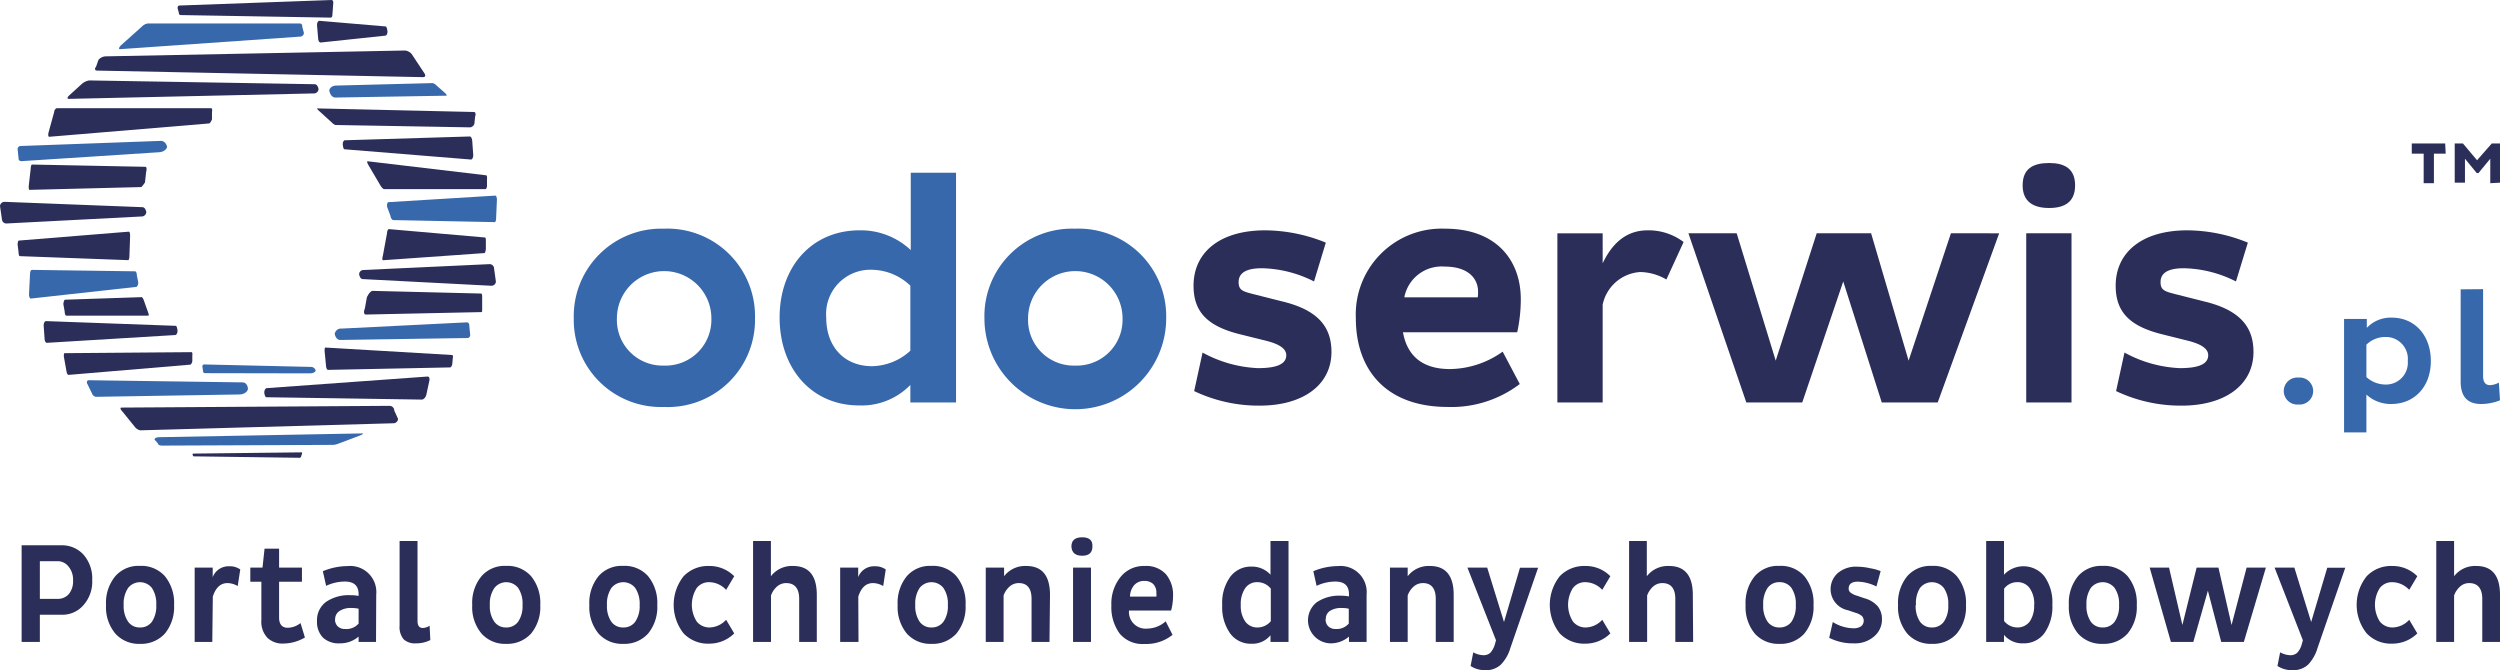 <svg xmlns="http://www.w3.org/2000/svg" viewBox="0 0 244 65.4"><defs><style>.cls-1,.cls-3{fill:#3868ac;}.cls-1,.cls-2{fill-rule:evenodd;}.cls-2,.cls-4{fill:#2b2e59;}</style></defs><g id="Warstwa_2" data-name="Warstwa 2"><g id="Warstwa_1-2" data-name="Warstwa 1"><path class="cls-1" d="M29.34,3.57,11.71,4.8c-.16,0-.11-.18.12-.4l2-1.79a1.05,1.05,0,0,1,.59-.32H29.28c.14,0,.24.14.22.32l.16.6A.37.37,0,0,1,29.34,3.57Z"/><path class="cls-1" d="M32.82,8.35l9.41-.24a.81.81,0,0,1,.36.22l.84.74c.15.14.21.26.14.27l-10.82.18c-.5,0-.61-.66-.61-.66C32.14,8.58,32.45,8.35,32.82,8.35Z"/><path class="cls-1" d="M37.93,19.73l10.42-.64c.08,0,.15.18.15.39l-.08,1.85c0,.19-.06.35-.13.35l-9.91-.2c-.12,0-.25-.21-.29-.46l-.31-.83C37.74,19.93,37.81,19.72,37.93,19.73Z"/><path class="cls-1" d="M15.5,14.86l-13.44.87a.26.26,0,0,1-.25-.28l-.09-.89A.3.3,0,0,1,2,14.25l13.69-.5c.5,0,.62.57.62.57C16.27,14.6,15.92,14.85,15.5,14.86Z"/><path class="cls-1" d="M30.21,36.44,20,36.42a.18.18,0,0,1-.18-.17l-.07-.51a.18.18,0,0,1,.18-.17l10.41.24a.48.48,0,0,1,.47.35C30.79,36.32,30.53,36.45,30.21,36.44Z"/><path class="cls-1" d="M13.3,28,3,29.14c-.09,0-.17-.18-.17-.4l.1-2c0-.22.08-.4.18-.4l10.08.14c.09,0,.17.18.17.4l.14.72C13.47,27.84,13.39,28,13.3,28Z"/><path class="cls-1" d="M33.34,32.07l12.24-.61a.26.26,0,0,1,.22.29l.09.93a.29.29,0,0,1-.22.31l-12.46.19c-.44,0-.54-.58-.54-.58A.61.61,0,0,1,33.34,32.07Z"/><path class="cls-1" d="M15.54,42.67l19.85-.37c.12,0,0,.09-.22.19l-2.09.79a1.84,1.84,0,0,1-.55.14l-16.71.07c-.22,0-.4-.08-.4-.2l-.34-.39C15.08,42.77,15.28,42.67,15.54,42.67Z"/><path class="cls-1" d="M23.35,38.5l-14,.23A.48.48,0,0,1,9,38.44l-.49-1c-.07-.18,0-.32.14-.33l15,.21c.53,0,.55.63.55.63C24.16,38.27,23.77,38.5,23.35,38.5Z"/><path class="cls-2" d="M17.48.54,32.37,0c.09,0,.16.11.16.25l-.09,1.22c0,.14-.07.25-.16.25L17.61,1.47c-.09,0-.16-.11-.16-.24L17.33.79C17.33.65,17.4.54,17.48.54Z"/><path class="cls-2" d="M20.4,12.05,4.8,13.35c-.09,0-.12-.17-.07-.39l.55-2c0-.22.17-.4.26-.4l15.07,0c.09,0,.13.17.08.38l0,.71C20.6,11.87,20.49,12.05,20.4,12.05Z"/><path class="cls-2" d="M45.9,12.43,32.74,12.2a.8.8,0,0,1-.31-.2l-1.26-1.15c-.17-.15-.26-.27-.21-.27l15.3.35c.15,0,.2.21.11.45l-.07.71A.52.52,0,0,1,45.9,12.43Z"/><path class="cls-2" d="M10.29,5.5l29.24-.57a1,1,0,0,1,.64.33L41.4,7.12c.17.23.13.41-.11.41L9.48,6.89c-.23,0-.27-.18-.1-.39l.23-.66A1,1,0,0,1,10.29,5.5Z"/><path class="cls-2" d="M37.6,3.48l-6.31.67c-.13,0-.24-.18-.24-.41l-.11-1.3c0-.22.09-.4.22-.41l6.47.55c.15,0,.19.49.19.49C37.83,3.29,37.73,3.48,37.6,3.48Z"/><path class="cls-2" d="M30.58,9.12,6.72,9.65c-.2,0-.16-.17.07-.37L8,8.18a1.46,1.46,0,0,1,.71-.33l22,.37c.31,0,.38.48.38.48A.46.46,0,0,1,30.58,9.12Z"/><path class="cls-2" d="M47.29,24.7l-9.92.7c-.06,0-.08-.21,0-.45l.4-2.17c0-.24.11-.42.17-.42l9.41.82c.05,0,.08.18.07.4l0,.72C47.4,24.52,47.34,24.7,47.29,24.7Z"/><path class="cls-2" d="M47.38,18.46h-9.9c-.07,0-.23-.15-.34-.34L36,16.18c-.16-.25-.22-.45-.12-.44l11.57,1.37c.07,0,.11.18.08.39l0,.64C47.53,18.32,47.45,18.46,47.38,18.46Z"/><path class="cls-2" d="M13.75,18.26l-10.88.27c-.05,0-.08-.16-.07-.34L3,16.43c0-.2.06-.37.12-.37l11.08.22c.12,0,.14.24.06.53l-.11,1C14,18,13.86,18.26,13.75,18.26Z"/><path class="cls-2" d="M13.79,21.13.66,21.81a.43.43,0,0,1-.47-.4L0,20.11a.44.44,0,0,1,.47-.41l13.42.52c.32,0,.39.49.39.49A.46.46,0,0,1,13.79,21.13Z"/><path class="cls-2" d="M33.66,13.69l12.19-.37c.13,0,.23.2.24.44l.1,1.39c0,.23-.1.43-.23.42l-12.34-1c-.14,0-.17-.5-.17-.5C33.45,13.87,33.54,13.69,33.66,13.69Z"/><path class="cls-2" d="M1.83,23.48l10.75-.87c.07,0,.12.17.12.39l-.07,2c0,.21-.05.39-.12.39L1.93,25c-.07,0-.12-.18-.12-.4l-.09-.71C1.72,23.66,1.77,23.48,1.83,23.48Z"/><path class="cls-2" d="M18.57,35.59l-11.89,1c-.07,0-.15-.13-.18-.29L6.23,34.8c0-.18,0-.33.06-.33l12.4-.1c.08,0,.11.14.08.33v.57C18.73,35.44,18.64,35.59,18.57,35.59Z"/><path class="cls-2" d="M43.94,35.86,32,36.1c-.07,0-.14-.14-.17-.3l-.15-1.55c0-.18,0-.33.08-.33l12.38.73c.07,0,.09.16.05.34l-.05.57C44.11,35.73,44,35.86,43.94,35.86Z"/><path class="cls-2" d="M6.36,29.25,13.85,29s.11.11.16.24l.46,1.29c.06.15.07.27,0,.28l-8,0c-.09,0-.16-.19-.16-.42l-.13-.72C6.21,29.41,6.28,29.24,6.36,29.25Z"/><path class="cls-2" d="M36.38,28.39,47,28.65s.06.12.06.25l0,1.29c0,.15,0,.27-.06.27L35.7,30.7c-.19,0-.23-.28-.08-.64L35.81,29C36,28.62,36.2,28.38,36.38,28.39Z"/><path class="cls-2" d="M35.5,26.35l12.27-.57a.43.43,0,0,1,.45.41l.18,1.3a.43.43,0,0,1-.45.4l-12.54-.65c-.3,0-.36-.49-.36-.49A.43.43,0,0,1,35.5,26.35Z"/><path class="cls-2" d="M17.1,32.7l-12.52.76c-.13,0-.23-.18-.23-.41l-.09-1.3c0-.22.1-.41.23-.41l12.66.46c.14,0,.18.49.18.49C17.33,32.51,17.22,32.7,17.1,32.7Z"/><path class="cls-2" d="M18.89,44.27l10.49-.12c.07,0,.12,0,.11.08l-.12.38s-.06.07-.13.07l-10.3-.14c-.06,0-.1,0-.1-.07l-.06-.13A.11.11,0,0,1,18.89,44.27Z"/><path class="cls-2" d="M38.42,41.31,13.69,42a.9.9,0,0,1-.5-.3l-1.28-1.58c-.17-.18-.2-.34-.06-.34L38,39.61a.46.46,0,0,1,.48.46l.37.81A.45.45,0,0,1,38.42,41.31Z"/><path class="cls-2" d="M26.05,37.88l15.68-1.13c.16,0,.24.19.17.44l-.3,1.38c-.07.23-.25.42-.41.43L26,38.77c-.17,0-.21-.47-.21-.47C25.79,38.07,25.91,37.88,26.05,37.88Z"/><path class="cls-3" d="M64.79,22.32a8.55,8.55,0,0,1,8.9,8.75,8.51,8.51,0,0,1-8.9,8.65A8.5,8.5,0,0,1,56,31.07,8.54,8.54,0,0,1,64.79,22.32Zm0,13.36a4.47,4.47,0,0,0,4.64-4.61,4.61,4.61,0,1,0-9.22,0A4.45,4.45,0,0,0,64.79,35.68Z"/><path class="cls-3" d="M83.89,22.48a7.09,7.09,0,0,1,5,1.93V16.86h4.42V39.28H88.85V37.57a6.62,6.62,0,0,1-5,2c-4.64,0-7.76-3.6-7.76-8.58S79.25,22.48,83.89,22.48Zm1.23,13.26a5.66,5.66,0,0,0,3.73-1.51V27.88a5.54,5.54,0,0,0-3.73-1.55A4.32,4.32,0,0,0,80.64,31C80.64,33.85,82.41,35.74,85.12,35.74Z"/><path class="cls-3" d="M104.92,22.32a8.55,8.55,0,0,1,8.9,8.75,8.87,8.87,0,0,1-17.74,0A8.54,8.54,0,0,1,104.92,22.32Zm0,13.36a4.47,4.47,0,0,0,4.64-4.61,4.61,4.61,0,1,0-9.22,0A4.45,4.45,0,0,0,104.92,35.68Z"/><path class="cls-4" d="M128.25,27.47a11.73,11.73,0,0,0-5.08-1.29c-1.39,0-2.28.37-2.28,1.35,0,.82.41.92,1.65,1.23l2.65.67c3.5.85,4.76,2.52,4.76,4.92,0,3.22-2.77,5.24-7,5.24a14.65,14.65,0,0,1-6.4-1.42l.82-3.76a12.32,12.32,0,0,0,5.4,1.52c1.57,0,2.77-.28,2.77-1.26,0-.67-.75-1.11-2-1.42L121,32.62c-3.16-.79-4.51-2.18-4.51-4.74,0-3.19,2.49-5.4,7-5.4a15.9,15.9,0,0,1,5.91,1.2Z"/><path class="cls-4" d="M148.33,37.48a11,11,0,0,1-7,2.24c-6.22,0-9-3.79-9-8.65a8.38,8.38,0,0,1,8.71-8.75c5,0,7.39,3.07,7.39,6.89a15.22,15.22,0,0,1-.35,3.22H136.93c.41,2.3,1.9,3.59,4.58,3.59a9,9,0,0,0,5.15-1.7Zm-4.07-9c0-1.33-1-2.46-3.25-2.46a3.71,3.71,0,0,0-3.95,3h7.17A3.63,3.63,0,0,0,144.26,28.45Z"/><path class="cls-4" d="M152,22.77h4.42V25.7c.95-2,2.34-3.22,4.39-3.22a5.68,5.68,0,0,1,3.51,1.14l-1.68,3.66a5.24,5.24,0,0,0-2.55-.73,4,4,0,0,0-3.67,3.19v9.54H152Z"/><path class="cls-4" d="M195.12,22.77l-6,16.51h-5.46L179.9,27.47l-4,11.81h-5.46l-5.65-16.51h4.71l3.81,12.43,4-12.43h5.31l3.66,12.43,4.13-12.43Z"/><path class="cls-4" d="M200,15.91c1.52,0,2.53.57,2.53,2.18s-1,2.21-2.53,2.21-2.59-.6-2.59-2.21S198.4,15.91,200,15.91Zm-2.24,6.86h4.42V39.28h-4.42Z"/><path class="cls-4" d="M218.23,27.47a11.73,11.73,0,0,0-5.08-1.29c-1.39,0-2.28.37-2.28,1.35,0,.82.42.92,1.65,1.23l2.65.67c3.5.85,4.77,2.52,4.77,4.92,0,3.22-2.78,5.24-7,5.24a14.67,14.67,0,0,1-6.41-1.42l.82-3.76a12.32,12.32,0,0,0,5.4,1.52c1.57,0,2.77-.28,2.77-1.26,0-.67-.75-1.11-2-1.42L211,32.62c-3.16-.79-4.51-2.18-4.51-4.74,0-3.19,2.49-5.4,7-5.4a15.84,15.84,0,0,1,5.9,1.2Z"/><path class="cls-3" d="M224.33,36.85a1.32,1.32,0,1,1,0,2.63,1.32,1.32,0,1,1,0-2.63Z"/><path class="cls-3" d="M233.39,39.43a3.49,3.49,0,0,1-2.43-.92V42.2h-2.18V31.13H231V32a3.21,3.21,0,0,1,2.43-1c2.28,0,3.82,1.76,3.82,4.24S235.67,39.43,233.39,39.43Zm-.6-6.54a2.64,2.64,0,0,0-1.83.75V36.8a2.77,2.77,0,0,0,1.83.73,2.13,2.13,0,0,0,2.21-2.3A2.14,2.14,0,0,0,232.79,32.89Z"/><path class="cls-3" d="M242.35,28.22v8.49c0,.56.22.88.67.88a1.94,1.94,0,0,0,.87-.25l.11,1.73a5,5,0,0,1-1.84.36c-1.21,0-2-.59-2-2.19v-9Z"/><path class="cls-4" d="M238.7,15h-1.15v2.88h-1V15h-1.16V14h3.26Zm4.35,2.88V15.49l-1.15,1.4h-.17l-1.15-1.4v2.34h-1V14h.8l1.38,1.64L243.2,14h.8v3.83Z"/><path class="cls-4" d="M2.11,62.65V53.22H6a2.84,2.84,0,0,1,2.11.87A3.52,3.52,0,0,1,9,56.63a3.43,3.43,0,0,1-.87,2.45A2.72,2.72,0,0,1,6,60H3.89v2.65Zm3.51-7.88H3.89v3.68H5.62A1.4,1.4,0,0,0,6.7,58a1.93,1.93,0,0,0,.43-1.32,2,2,0,0,0-.43-1.37A1.35,1.35,0,0,0,5.62,54.77Z"/><path class="cls-4" d="M10.35,59.05a4.07,4.07,0,0,1,.91-2.82,3,3,0,0,1,2.4-1,3.08,3.08,0,0,1,2.43,1,4.12,4.12,0,0,1,.9,2.82,4.07,4.07,0,0,1-.9,2.79,3.13,3.13,0,0,1-2.43,1,3.07,3.07,0,0,1-2.4-1A4,4,0,0,1,10.35,59.05Zm1.72,0a2.69,2.69,0,0,0,.43,1.62,1.37,1.37,0,0,0,1.16.57,1.39,1.39,0,0,0,1.17-.56,2.71,2.71,0,0,0,.42-1.63,2.77,2.77,0,0,0-.42-1.66,1.48,1.48,0,0,0-2.33,0A2.76,2.76,0,0,0,12.07,59.05Z"/><path class="cls-4" d="M20.72,62.65H19V55.4h1.76v.93a1.65,1.65,0,0,1,1.6-1.06,1.74,1.74,0,0,1,1.09.31l-.25,1.62a2,2,0,0,0-1-.29c-.67,0-1.15.44-1.43,1.32Z"/><path class="cls-4" d="M27.24,56.78v3.49c0,.65.28,1,.84,1a2.06,2.06,0,0,0,1.25-.46l.43,1.41a4.24,4.24,0,0,1-2.11.59,2.11,2.11,0,0,1-1.56-.57,2.3,2.3,0,0,1-.58-1.73V56.78H24.43V55.4h1.19l.2-1.85h1.42V55.4h2.23v1.38Z"/><path class="cls-4" d="M36.7,62.65H35v-.52a2.74,2.74,0,0,1-1.85.66,2.23,2.23,0,0,1-1.64-.57,2.18,2.18,0,0,1-.57-1.59,2.21,2.21,0,0,1,.89-1.89,3.92,3.92,0,0,1,2.35-.65,4.62,4.62,0,0,1,.82.07V58c0-.83-.45-1.24-1.34-1.24a4.29,4.29,0,0,0-1.83.42l-.32-1.43a6.36,6.36,0,0,1,2.42-.5,2.55,2.55,0,0,1,2.79,2.79Zm-4-2.22a.92.92,0,0,0,.27.71,1,1,0,0,0,.72.25A1.57,1.57,0,0,0,35,60.86V59.41a3.17,3.17,0,0,0-.71-.07,2,2,0,0,0-1.13.28A.93.93,0,0,0,32.71,60.43Z"/><path class="cls-4" d="M39,52.8h1.75v7.79c0,.47.17.7.51.7a1.26,1.26,0,0,0,.67-.22l.07,1.4a3,3,0,0,1-1.4.32,1.61,1.61,0,0,1-1.21-.4A1.87,1.87,0,0,1,39,61.06Z"/><path class="cls-4" d="M46.09,59.05A4.07,4.07,0,0,1,47,56.23a3,3,0,0,1,2.4-1,3.08,3.08,0,0,1,2.43,1,4.12,4.12,0,0,1,.9,2.82,4.07,4.07,0,0,1-.9,2.79,3.13,3.13,0,0,1-2.43,1,3.07,3.07,0,0,1-2.4-1A4,4,0,0,1,46.09,59.05Zm1.72,0a2.62,2.62,0,0,0,.43,1.62,1.37,1.37,0,0,0,1.16.57,1.39,1.39,0,0,0,1.17-.56A2.71,2.71,0,0,0,51,59.05a2.77,2.77,0,0,0-.42-1.66,1.48,1.48,0,0,0-2.33,0A2.69,2.69,0,0,0,47.81,59.05Z"/><path class="cls-4" d="M57.52,59.05a4.12,4.12,0,0,1,.9-2.82,3,3,0,0,1,2.4-1,3.05,3.05,0,0,1,2.43,1,4.12,4.12,0,0,1,.9,2.82,4.07,4.07,0,0,1-.9,2.79,3.1,3.1,0,0,1-2.43,1,3.07,3.07,0,0,1-2.4-1A4.07,4.07,0,0,1,57.52,59.05Zm1.72,0a2.69,2.69,0,0,0,.42,1.62,1.37,1.37,0,0,0,1.16.57A1.39,1.39,0,0,0,62,60.68a2.7,2.7,0,0,0,.43-1.63A2.76,2.76,0,0,0,62,57.39a1.48,1.48,0,0,0-2.33,0A2.77,2.77,0,0,0,59.24,59.05Z"/><path class="cls-4" d="M68,57.39a3.05,3.05,0,0,0,0,3.27,1.58,1.58,0,0,0,1.26.58,2.26,2.26,0,0,0,1.61-.75l.79,1.33a3.44,3.44,0,0,1-2.44,1,3.28,3.28,0,0,1-2.5-1,4.5,4.5,0,0,1,0-5.58,3.31,3.31,0,0,1,2.5-1,3.38,3.38,0,0,1,2.44,1l-.79,1.33a2.29,2.29,0,0,0-1.65-.75A1.52,1.52,0,0,0,68,57.39Z"/><path class="cls-4" d="M79.72,62.65H78v-4.2c0-1-.42-1.54-1.27-1.54a1.33,1.33,0,0,0-.91.35,2.1,2.1,0,0,0-.57.86v4.53H73.5V52.8h1.74v3.44a2.58,2.58,0,0,1,2.16-1c1.55,0,2.32.94,2.32,2.83Z"/><path class="cls-4" d="M83.79,62.65H82V55.4h1.76v.93a1.64,1.64,0,0,1,1.6-1.06,1.76,1.76,0,0,1,1.09.31l-.25,1.62a2,2,0,0,0-1-.29c-.68,0-1.15.44-1.43,1.32Z"/><path class="cls-4" d="M87.61,59.05a4.12,4.12,0,0,1,.9-2.82,3,3,0,0,1,2.4-1,3.05,3.05,0,0,1,2.43,1,4.12,4.12,0,0,1,.9,2.82,4.07,4.07,0,0,1-.9,2.79,3.1,3.1,0,0,1-2.43,1,3.07,3.07,0,0,1-2.4-1A4.07,4.07,0,0,1,87.61,59.05Zm1.72,0a2.69,2.69,0,0,0,.42,1.62,1.37,1.37,0,0,0,1.16.57,1.39,1.39,0,0,0,1.17-.56,2.64,2.64,0,0,0,.43-1.63,2.69,2.69,0,0,0-.43-1.66,1.48,1.48,0,0,0-2.33,0A2.77,2.77,0,0,0,89.33,59.05Z"/><path class="cls-4" d="M102.43,62.65h-1.75v-4.2c0-1-.41-1.54-1.23-1.54a1.34,1.34,0,0,0-.93.35,2.1,2.1,0,0,0-.57.86v4.53H96.21V55.4H98v.84a2.58,2.58,0,0,1,2.16-1c1.55,0,2.32.94,2.32,2.83Z"/><path class="cls-4" d="M104.57,53.34q0-.9,1.05-.9t1,.9q0,.9-1,.9T104.57,53.34Zm1.91,9.31h-1.75V55.4h1.75Z"/><path class="cls-4" d="M114.3,59.59h-4.11a1.63,1.63,0,0,0,1.8,1.76,2.73,2.73,0,0,0,1.78-.71l.67,1.32a4.09,4.09,0,0,1-2.72.89,2.9,2.9,0,0,1-2.43-1,4.34,4.34,0,0,1-.82-2.76,4.15,4.15,0,0,1,.89-2.77,2.89,2.89,0,0,1,2.36-1.08,2.6,2.6,0,0,1,2.08.81,3.14,3.14,0,0,1,.69,2.11A5.59,5.59,0,0,1,114.3,59.59Zm-4-1.36h2.56a1.37,1.37,0,0,0,0-.36,1.14,1.14,0,0,0-.31-.87,1.18,1.18,0,0,0-.86-.3,1.26,1.26,0,0,0-1,.42A1.74,1.74,0,0,0,110.29,58.23Z"/><path class="cls-4" d="M125.76,52.8v9.85H124V62a2.28,2.28,0,0,1-1.85.83,2.49,2.49,0,0,1-2.08-1,4.39,4.39,0,0,1-.78-2.77,4.32,4.32,0,0,1,.78-2.76,2.51,2.51,0,0,1,2.08-1,2.44,2.44,0,0,1,1.85.79V52.8Zm-4.66,6.25a2.64,2.64,0,0,0,.43,1.6,1.42,1.42,0,0,0,1.19.59,1.67,1.67,0,0,0,1.31-.61V57.45a1.67,1.67,0,0,0-1.31-.63,1.39,1.39,0,0,0-1.19.59A2.73,2.73,0,0,0,121.1,59.05Z"/><path class="cls-4" d="M133.38,62.65h-1.72v-.52a2.72,2.72,0,0,1-1.85.66,2.25,2.25,0,0,1-1.31-4,3.89,3.89,0,0,1,2.34-.65,4.62,4.62,0,0,1,.82.07V58c0-.83-.44-1.24-1.33-1.24a4.29,4.29,0,0,0-1.83.42l-.32-1.43a6.31,6.31,0,0,1,2.41-.5,2.55,2.55,0,0,1,2.79,2.79Zm-4-2.22a.92.92,0,0,0,.27.71,1,1,0,0,0,.71.25,1.56,1.56,0,0,0,1.28-.53V59.41a3.11,3.11,0,0,0-.71-.07,2,2,0,0,0-1.12.28A.91.91,0,0,0,129.4,60.43Z"/><path class="cls-4" d="M141.88,62.65h-1.75v-4.2c0-1-.42-1.54-1.24-1.54a1.36,1.36,0,0,0-.93.35,2.1,2.1,0,0,0-.57.86v4.53h-1.73V55.4h1.73v.84a2.59,2.59,0,0,1,2.17-1c1.54,0,2.32.94,2.32,2.83Z"/><path class="cls-4" d="M143.53,65l.26-1.33a2.25,2.25,0,0,0,1,.28,1,1,0,0,0,.68-.25,2.16,2.16,0,0,0,.43-.81l.11-.4-2.79-7.09h1.93l1.64,5.31,1.56-5.3h1.77l-2.71,7.84a3.85,3.85,0,0,1-.94,1.63,2.14,2.14,0,0,1-1.56.53A2.55,2.55,0,0,1,143.53,65Z"/><path class="cls-4" d="M153.52,57.39a3.05,3.05,0,0,0,0,3.27,1.56,1.56,0,0,0,1.25.58,2.24,2.24,0,0,0,1.61-.75l.79,1.33a3.43,3.43,0,0,1-2.44,1,3.28,3.28,0,0,1-2.5-1,4.5,4.5,0,0,1,0-5.58,3.31,3.31,0,0,1,2.5-1,3.36,3.36,0,0,1,2.44,1l-.79,1.33a2.29,2.29,0,0,0-1.65-.75A1.48,1.48,0,0,0,153.52,57.39Z"/><path class="cls-4" d="M165.25,62.65h-1.74v-4.2c0-1-.42-1.54-1.26-1.54a1.35,1.35,0,0,0-.92.35,2.2,2.2,0,0,0-.57.86v4.53H159V52.8h1.73v3.44a2.6,2.6,0,0,1,2.17-1c1.54,0,2.32.94,2.32,2.83Z"/><path class="cls-4" d="M170.37,59.05a4.12,4.12,0,0,1,.9-2.82,3,3,0,0,1,2.4-1,3.05,3.05,0,0,1,2.43,1,4.12,4.12,0,0,1,.9,2.82,4.07,4.07,0,0,1-.9,2.79,3.1,3.1,0,0,1-2.43,1,3.07,3.07,0,0,1-2.4-1A4.07,4.07,0,0,1,170.37,59.05Zm1.72,0a2.69,2.69,0,0,0,.42,1.62,1.38,1.38,0,0,0,1.16.57,1.42,1.42,0,0,0,1.18-.56,2.71,2.71,0,0,0,.42-1.63,2.77,2.77,0,0,0-.42-1.66,1.4,1.4,0,0,0-1.18-.57,1.38,1.38,0,0,0-1.16.57A2.77,2.77,0,0,0,172.09,59.05Z"/><path class="cls-4" d="M183.55,55.74l-.41,1.5a4.38,4.38,0,0,0-1.81-.47c-.6,0-.9.23-.9.68a.47.47,0,0,0,.19.39,1.69,1.69,0,0,0,.62.3l.73.25a2.63,2.63,0,0,1,1.31.8,2,2,0,0,1,.4,1.26,2.15,2.15,0,0,1-.76,1.66,2.83,2.83,0,0,1-2,.68,5.07,5.07,0,0,1-2.39-.54l.35-1.54a3.9,3.9,0,0,0,2,.61,1.32,1.32,0,0,0,.76-.19.7.7,0,0,0,.09-1,1.67,1.67,0,0,0-.63-.32l-.74-.25a2.1,2.1,0,0,1-1-3.62,2.72,2.72,0,0,1,1.91-.63,5.74,5.74,0,0,1,1.25.15A4.67,4.67,0,0,1,183.55,55.74Z"/><path class="cls-4" d="M185.25,59.05a4.12,4.12,0,0,1,.9-2.82,3,3,0,0,1,2.4-1,3.05,3.05,0,0,1,2.43,1,4.12,4.12,0,0,1,.9,2.82,4.07,4.07,0,0,1-.9,2.79,3.1,3.1,0,0,1-2.43,1,3.07,3.07,0,0,1-2.4-1A4.07,4.07,0,0,1,185.25,59.05Zm1.72,0a2.69,2.69,0,0,0,.42,1.62,1.37,1.37,0,0,0,1.16.57,1.39,1.39,0,0,0,1.17-.56,2.64,2.64,0,0,0,.43-1.63,2.69,2.69,0,0,0-.43-1.66,1.48,1.48,0,0,0-2.33,0A2.77,2.77,0,0,0,187,59.05Z"/><path class="cls-4" d="M199.54,56.26a4.38,4.38,0,0,1,.77,2.76,4.45,4.45,0,0,1-.77,2.77,2.47,2.47,0,0,1-2.06,1,2.31,2.31,0,0,1-1.89-.83v.69h-1.74V52.8h1.74v3.29a2.61,2.61,0,0,1,3.95.17Zm-1,2.79a2.66,2.66,0,0,0-.44-1.64,1.42,1.42,0,0,0-1.21-.59,1.57,1.57,0,0,0-1.29.64v3.15a1.65,1.65,0,0,0,1.29.63,1.47,1.47,0,0,0,1.21-.58A2.65,2.65,0,0,0,198.53,59.05Z"/><path class="cls-4" d="M201.92,59.05a4.12,4.12,0,0,1,.9-2.82,3,3,0,0,1,2.4-1,3.05,3.05,0,0,1,2.43,1,4.12,4.12,0,0,1,.9,2.82,4.07,4.07,0,0,1-.9,2.79,3.1,3.1,0,0,1-2.43,1,3.07,3.07,0,0,1-2.4-1A4.07,4.07,0,0,1,201.92,59.05Zm1.72,0a2.69,2.69,0,0,0,.42,1.62,1.37,1.37,0,0,0,1.16.57,1.39,1.39,0,0,0,1.17-.56,2.64,2.64,0,0,0,.43-1.63,2.69,2.69,0,0,0-.43-1.66,1.48,1.48,0,0,0-2.33,0A2.77,2.77,0,0,0,203.64,59.05Z"/><path class="cls-4" d="M219.27,55.4h1.88L219,62.65h-2.21l-1.3-5-1.42,5h-2.19l-2.07-7.25h1.89L213,61l1.39-5.6h2.13L217.8,61Z"/><path class="cls-4" d="M222.28,65l.26-1.33a2.28,2.28,0,0,0,1,.28,1,1,0,0,0,.68-.25,2,2,0,0,0,.43-.81l.11-.4L222,55.4h1.93l1.64,5.31,1.57-5.3h1.76l-2.71,7.84a4,4,0,0,1-.93,1.63,2.18,2.18,0,0,1-1.57.53A2.57,2.57,0,0,1,222.28,65Z"/><path class="cls-4" d="M232.27,57.39a3.05,3.05,0,0,0,0,3.27,1.58,1.58,0,0,0,1.26.58,2.26,2.26,0,0,0,1.61-.75l.79,1.33a3.47,3.47,0,0,1-2.45,1,3.26,3.26,0,0,1-2.49-1,4.46,4.46,0,0,1,0-5.58,3.29,3.29,0,0,1,2.49-1,3.4,3.4,0,0,1,2.45,1l-.79,1.33a2.31,2.31,0,0,0-1.66-.75A1.5,1.5,0,0,0,232.27,57.39Z"/><path class="cls-4" d="M244,62.65h-1.73v-4.2c0-1-.43-1.54-1.27-1.54a1.31,1.31,0,0,0-.91.35,2.1,2.1,0,0,0-.57.86v4.53h-1.74V52.8h1.74v3.44a2.58,2.58,0,0,1,2.16-1c1.55,0,2.32.94,2.32,2.83Z"/></g></g></svg>